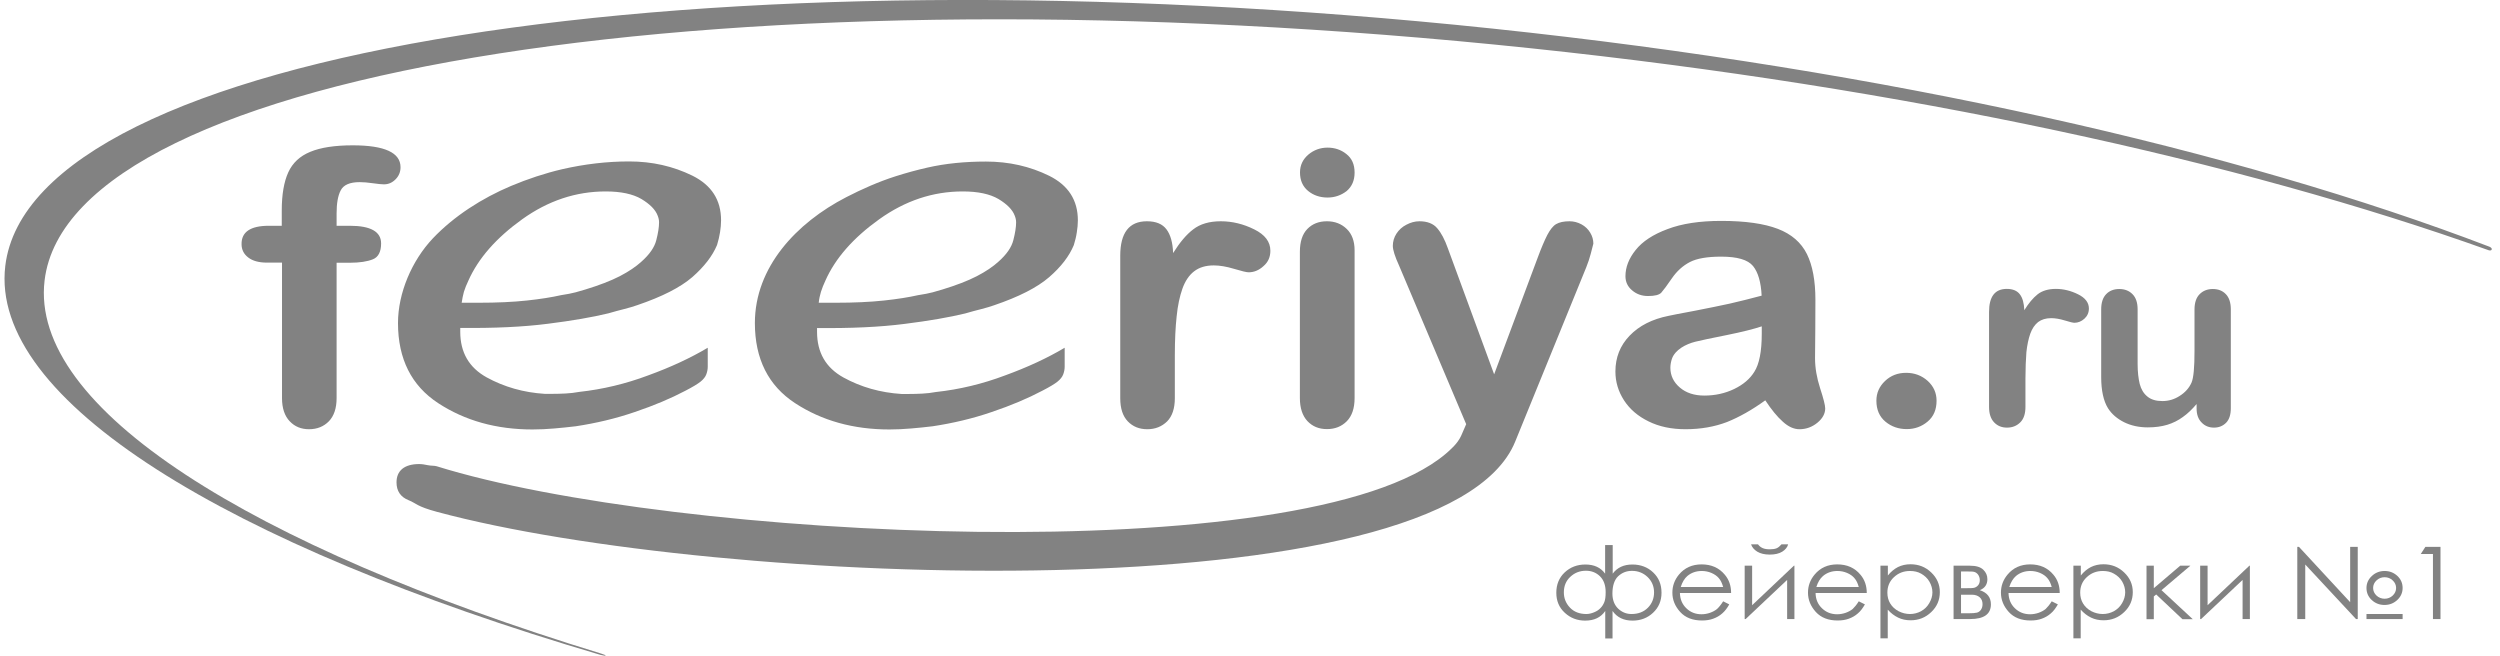 <svg width="61" height="16" viewBox="0 0 61 16" fill="none" xmlns="http://www.w3.org/2000/svg">
<g clip-path="url(#clip0)">
<path fill-rule="evenodd" clip-rule="evenodd" d="M6.559 5.509H6.875V5.136C6.875 4.745 6.929 4.435 7.034 4.205C7.139 3.975 7.317 3.808 7.572 3.704C7.824 3.599 8.171 3.546 8.608 3.546C9.385 3.546 9.773 3.725 9.773 4.08C9.773 4.196 9.732 4.295 9.652 4.375C9.569 4.459 9.477 4.498 9.366 4.498C9.315 4.498 9.225 4.489 9.098 4.471C8.971 4.453 8.866 4.444 8.776 4.444C8.534 4.444 8.381 4.513 8.314 4.644C8.244 4.775 8.213 4.966 8.213 5.211V5.509H8.537C9.044 5.509 9.299 5.653 9.299 5.939C9.299 6.142 9.232 6.274 9.098 6.327C8.964 6.381 8.776 6.411 8.537 6.411H8.213V9.715C8.213 9.962 8.149 10.15 8.025 10.279C7.9 10.407 7.738 10.473 7.54 10.473C7.349 10.473 7.193 10.41 7.069 10.279C6.945 10.15 6.881 9.959 6.881 9.715V6.408H6.515C6.317 6.408 6.164 6.366 6.056 6.282C5.948 6.199 5.894 6.091 5.894 5.957C5.89 5.659 6.113 5.509 6.559 5.509ZM28.666 8.67V9.715C28.666 9.968 28.602 10.156 28.478 10.282C28.35 10.407 28.191 10.473 27.994 10.473C27.799 10.473 27.643 10.41 27.519 10.282C27.395 10.153 27.334 9.965 27.334 9.715V6.241C27.334 5.68 27.551 5.399 27.984 5.399C28.207 5.399 28.363 5.465 28.462 5.596C28.561 5.727 28.615 5.921 28.624 6.175C28.784 5.918 28.946 5.724 29.115 5.596C29.284 5.465 29.507 5.399 29.787 5.399C30.067 5.399 30.338 5.465 30.602 5.596C30.867 5.727 30.997 5.9 30.997 6.118C30.997 6.271 30.943 6.396 30.828 6.494C30.717 6.596 30.596 6.644 30.465 6.644C30.418 6.644 30.3 6.617 30.112 6.56C29.924 6.503 29.758 6.476 29.615 6.476C29.421 6.476 29.261 6.524 29.137 6.62C29.013 6.715 28.917 6.858 28.85 7.046C28.784 7.235 28.736 7.458 28.71 7.721C28.682 7.978 28.666 8.294 28.666 8.67ZM33.052 6.106V9.712C33.052 9.962 32.988 10.15 32.861 10.279C32.733 10.407 32.574 10.47 32.377 10.47C32.179 10.47 32.023 10.404 31.899 10.273C31.778 10.141 31.717 9.953 31.717 9.712V6.145C31.717 5.897 31.778 5.712 31.899 5.587C32.02 5.462 32.179 5.399 32.377 5.399C32.571 5.399 32.733 5.462 32.861 5.587C32.988 5.709 33.052 5.886 33.052 6.106ZM32.392 4.82C32.208 4.82 32.048 4.766 31.918 4.659C31.787 4.551 31.72 4.402 31.72 4.208C31.72 4.029 31.791 3.886 31.924 3.772C32.058 3.659 32.217 3.602 32.392 3.602C32.565 3.602 32.721 3.653 32.851 3.758C32.985 3.862 33.052 4.011 33.052 4.211C33.052 4.402 32.988 4.551 32.858 4.662C32.727 4.763 32.571 4.82 32.392 4.82ZM35.654 10.628L35.775 10.35L34.138 6.482C34.036 6.259 33.985 6.097 33.985 5.999C33.985 5.894 34.014 5.793 34.074 5.7C34.132 5.611 34.211 5.536 34.316 5.483C34.418 5.429 34.523 5.399 34.635 5.399C34.826 5.399 34.973 5.456 35.068 5.569C35.167 5.683 35.253 5.847 35.329 6.062L36.457 9.133L37.524 6.276C37.61 6.044 37.687 5.865 37.754 5.733C37.824 5.602 37.894 5.512 37.97 5.468C38.047 5.423 38.155 5.399 38.295 5.399C38.397 5.399 38.492 5.423 38.588 5.474C38.68 5.524 38.751 5.593 38.801 5.677C38.852 5.76 38.878 5.853 38.878 5.945C38.865 6.002 38.843 6.082 38.814 6.193C38.785 6.3 38.751 6.408 38.706 6.518L36.97 10.777C35.25 15 17.507 14.335 10.665 12.49C10.156 12.353 10.162 12.281 9.968 12.204C9.773 12.126 9.675 11.98 9.675 11.771C9.675 11.628 9.722 11.517 9.815 11.44C9.907 11.365 10.044 11.323 10.226 11.323C10.296 11.323 10.366 11.335 10.436 11.35C10.519 11.368 10.598 11.359 10.656 11.377C16.402 13.168 31.864 13.953 35.272 11.076C35.368 10.992 35.565 10.831 35.654 10.628ZM43.073 9.768C42.751 10.001 42.439 10.177 42.14 10.297C41.837 10.413 41.499 10.473 41.127 10.473C40.783 10.473 40.483 10.41 40.225 10.282C39.967 10.156 39.767 9.986 39.626 9.768C39.486 9.55 39.416 9.318 39.416 9.064C39.416 8.724 39.531 8.431 39.763 8.19C39.996 7.948 40.311 7.787 40.716 7.706C40.799 7.688 41.009 7.646 41.346 7.584C41.681 7.518 41.968 7.461 42.207 7.408C42.446 7.354 42.703 7.288 42.984 7.214C42.968 6.885 42.898 6.644 42.774 6.491C42.646 6.336 42.388 6.262 41.996 6.262C41.659 6.262 41.404 6.306 41.235 6.393C41.063 6.482 40.916 6.614 40.795 6.79C40.674 6.966 40.588 7.082 40.537 7.139C40.486 7.196 40.378 7.223 40.212 7.223C40.063 7.223 39.932 7.178 39.824 7.085C39.716 6.996 39.661 6.879 39.661 6.739C39.661 6.521 39.744 6.306 39.91 6.1C40.076 5.891 40.334 5.721 40.687 5.59C41.038 5.456 41.474 5.39 41.999 5.39C42.586 5.39 43.044 5.456 43.379 5.584C43.713 5.712 43.949 5.918 44.089 6.199C44.226 6.476 44.296 6.85 44.296 7.315C44.296 7.608 44.296 7.855 44.293 8.058C44.293 8.261 44.29 8.491 44.287 8.739C44.287 8.972 44.328 9.216 44.411 9.473C44.494 9.727 44.535 9.891 44.535 9.965C44.535 10.094 44.471 10.21 44.344 10.315C44.217 10.419 44.07 10.473 43.908 10.473C43.771 10.473 43.637 10.413 43.503 10.291C43.363 10.168 43.223 9.995 43.073 9.768ZM42.987 7.963C42.793 8.028 42.506 8.1 42.136 8.175C41.764 8.249 41.506 8.303 41.362 8.339C41.136 8.396 40.872 8.533 40.795 8.754C40.773 8.819 40.757 8.9 40.757 8.972C40.757 9.163 40.834 9.324 40.987 9.455C41.139 9.586 41.34 9.652 41.585 9.652C41.85 9.652 42.092 9.598 42.315 9.491C42.538 9.383 42.7 9.243 42.805 9.073C42.926 8.885 42.987 8.575 42.987 8.139V7.963ZM46.526 10.47C46.325 10.47 46.15 10.41 46.004 10.288C45.857 10.165 45.784 9.995 45.784 9.777C45.784 9.589 45.854 9.431 45.994 9.297C46.134 9.163 46.306 9.097 46.51 9.097C46.714 9.097 46.889 9.163 47.036 9.294C47.179 9.425 47.252 9.586 47.252 9.777C47.252 9.992 47.182 10.162 47.036 10.285C46.892 10.407 46.72 10.47 46.526 10.47ZM49.421 9.231V9.927C49.421 10.094 49.38 10.222 49.294 10.306C49.211 10.389 49.103 10.434 48.972 10.434C48.842 10.434 48.74 10.392 48.657 10.306C48.574 10.219 48.533 10.094 48.533 9.93V7.611C48.533 7.237 48.676 7.049 48.966 7.049C49.112 7.049 49.218 7.094 49.284 7.181C49.351 7.267 49.386 7.396 49.393 7.569C49.498 7.399 49.606 7.27 49.718 7.181C49.829 7.094 49.979 7.049 50.164 7.049C50.348 7.049 50.53 7.094 50.705 7.181C50.88 7.267 50.969 7.384 50.969 7.527C50.969 7.628 50.931 7.712 50.858 7.778C50.785 7.843 50.702 7.876 50.616 7.876C50.584 7.876 50.504 7.858 50.38 7.819C50.256 7.781 50.145 7.763 50.049 7.763C49.918 7.763 49.813 7.796 49.73 7.858C49.648 7.924 49.584 8.016 49.539 8.142C49.495 8.267 49.463 8.416 49.444 8.592C49.431 8.772 49.421 8.983 49.421 9.231ZM53.597 9.965V9.858C53.492 9.983 53.381 10.091 53.263 10.174C53.145 10.261 53.018 10.323 52.881 10.365C52.74 10.407 52.584 10.428 52.406 10.428C52.193 10.428 51.998 10.386 51.83 10.303C51.661 10.219 51.527 10.106 51.434 9.959C51.326 9.783 51.269 9.53 51.269 9.198V7.551C51.269 7.384 51.31 7.261 51.39 7.178C51.47 7.094 51.578 7.052 51.709 7.052C51.842 7.052 51.951 7.094 52.033 7.178C52.116 7.261 52.158 7.384 52.158 7.551V8.882C52.158 9.073 52.177 9.237 52.209 9.368C52.244 9.5 52.304 9.601 52.397 9.676C52.486 9.75 52.607 9.786 52.763 9.786C52.913 9.786 53.053 9.745 53.183 9.661C53.317 9.577 53.413 9.47 53.473 9.336C53.524 9.219 53.546 8.96 53.546 8.563V7.551C53.546 7.387 53.588 7.261 53.671 7.178C53.754 7.094 53.862 7.052 53.992 7.052C54.126 7.052 54.231 7.094 54.311 7.178C54.391 7.261 54.432 7.384 54.432 7.551V9.959C54.432 10.118 54.394 10.237 54.317 10.315C54.241 10.392 54.142 10.434 54.021 10.434C53.9 10.434 53.798 10.392 53.722 10.312C53.636 10.228 53.597 10.112 53.597 9.965Z" fill="#828282"/>
<path fill-rule="evenodd" clip-rule="evenodd" d="M17.269 8.485V8.947C17.269 8.977 17.266 9.01 17.26 9.04C17.253 9.07 17.247 9.103 17.234 9.133C17.212 9.195 17.164 9.255 17.094 9.312C17.024 9.368 16.9 9.443 16.722 9.535C16.371 9.72 15.96 9.894 15.492 10.052C15.024 10.213 14.543 10.326 14.049 10.401C13.874 10.422 13.699 10.44 13.52 10.455C13.345 10.47 13.17 10.479 12.992 10.479C12.112 10.479 11.345 10.264 10.692 9.837C10.039 9.41 9.711 8.756 9.711 7.882C9.711 7.151 10.048 6.36 10.561 5.817C11.08 5.271 11.762 4.835 12.472 4.536C12.87 4.369 13.297 4.226 13.724 4.127C14.259 4.005 14.804 3.939 15.352 3.939C15.912 3.939 16.425 4.056 16.894 4.286C17.362 4.518 17.594 4.88 17.594 5.375C17.594 5.468 17.585 5.566 17.569 5.667C17.553 5.772 17.527 5.873 17.496 5.978C17.384 6.246 17.183 6.506 16.894 6.76C16.601 7.013 16.155 7.24 15.549 7.446C15.46 7.476 15.358 7.509 15.237 7.539C15.116 7.569 14.986 7.604 14.842 7.646C14.457 7.739 13.966 7.825 13.367 7.9C12.768 7.977 12.055 8.01 11.23 8.001C11.23 8.01 11.23 8.025 11.23 8.04C11.23 8.055 11.23 8.073 11.23 8.094C11.23 8.598 11.443 8.968 11.873 9.207C12.303 9.443 12.775 9.577 13.291 9.61C13.323 9.61 13.355 9.61 13.383 9.61C13.412 9.61 13.441 9.61 13.473 9.61C13.584 9.61 13.692 9.607 13.804 9.601C13.915 9.595 14.024 9.583 14.135 9.562C14.705 9.5 15.269 9.365 15.817 9.159C16.368 8.959 16.852 8.733 17.269 8.485ZM14.651 15.979C5.525 13.29 -0.263 9.759 0.129 6.488C0.757 1.247 17.011 -1.346 36.423 0.698C46.024 1.71 54.599 3.668 60.743 6.02C60.836 6.058 60.804 6.133 60.724 6.106C54.659 3.933 46.473 2.137 37.366 1.179C17.954 -0.866 1.706 1.671 1.088 6.843C0.715 9.956 6.089 13.317 14.664 15.946C14.839 16 14.794 16.015 14.651 15.979ZM11.265 7.387C11.341 7.387 11.415 7.387 11.479 7.387C11.545 7.387 11.609 7.387 11.676 7.387C12.128 7.387 12.52 7.369 12.854 7.333C13.189 7.297 13.469 7.252 13.689 7.202C13.832 7.181 13.95 7.157 14.043 7.133C14.135 7.106 14.215 7.085 14.282 7.064C14.622 6.96 14.903 6.852 15.123 6.739C15.342 6.625 15.518 6.506 15.651 6.384C15.849 6.208 15.97 6.035 16.014 5.858C16.059 5.682 16.081 5.539 16.081 5.426C16.081 5.396 16.078 5.366 16.072 5.342C16.065 5.315 16.059 5.288 16.046 5.259C15.992 5.115 15.858 4.981 15.651 4.856C15.441 4.733 15.151 4.671 14.778 4.671C14.052 4.671 13.374 4.897 12.74 5.351C12.109 5.805 11.67 6.303 11.428 6.849C11.383 6.942 11.348 7.031 11.319 7.121C11.297 7.205 11.278 7.294 11.265 7.387ZM25.978 8.485V8.947C25.978 8.977 25.975 9.01 25.969 9.04C25.962 9.07 25.956 9.103 25.943 9.133C25.921 9.195 25.873 9.255 25.803 9.312C25.733 9.368 25.609 9.443 25.43 9.535C25.08 9.72 24.669 9.894 24.201 10.052C23.733 10.213 23.252 10.326 22.758 10.401C22.583 10.422 22.407 10.44 22.229 10.455C22.054 10.47 21.879 10.479 21.7 10.479C20.821 10.479 20.053 10.264 19.4 9.837C18.747 9.41 18.419 8.756 18.419 7.882C18.419 6.518 19.432 5.438 20.649 4.811C21.031 4.614 21.442 4.432 21.853 4.301C22.108 4.22 22.369 4.148 22.63 4.089C23.064 3.99 23.541 3.942 24.057 3.942C24.618 3.942 25.131 4.059 25.599 4.289C26.067 4.521 26.3 4.883 26.3 5.378C26.3 5.47 26.29 5.569 26.274 5.67C26.259 5.775 26.233 5.876 26.201 5.981C26.09 6.249 25.892 6.509 25.599 6.763C25.306 7.016 24.86 7.243 24.255 7.449C24.166 7.479 24.064 7.512 23.943 7.542C23.822 7.572 23.691 7.607 23.548 7.649C23.162 7.742 22.672 7.828 22.073 7.903C21.474 7.98 20.761 8.013 19.936 8.004C19.936 8.013 19.936 8.028 19.936 8.043C19.936 8.058 19.936 8.076 19.936 8.097C19.936 8.601 20.149 8.971 20.579 9.21C21.009 9.446 21.48 9.58 21.997 9.613C22.028 9.613 22.06 9.613 22.086 9.613C22.114 9.613 22.143 9.613 22.175 9.613C22.286 9.613 22.395 9.61 22.506 9.604C22.618 9.598 22.726 9.586 22.837 9.565C23.411 9.503 23.971 9.368 24.519 9.162C25.077 8.959 25.561 8.733 25.978 8.485ZM19.977 7.387C20.053 7.387 20.127 7.387 20.19 7.387C20.257 7.387 20.321 7.387 20.388 7.387C20.837 7.387 21.232 7.369 21.567 7.333C21.901 7.297 22.181 7.252 22.401 7.202C22.544 7.181 22.662 7.157 22.755 7.133C22.847 7.106 22.927 7.085 22.994 7.064C23.334 6.96 23.615 6.852 23.834 6.739C24.054 6.625 24.229 6.506 24.363 6.384C24.561 6.208 24.682 6.035 24.726 5.858C24.771 5.682 24.793 5.539 24.793 5.426C24.793 5.396 24.79 5.366 24.784 5.342C24.777 5.315 24.771 5.288 24.758 5.259C24.704 5.115 24.57 4.981 24.363 4.856C24.153 4.733 23.863 4.671 23.49 4.671C22.764 4.671 22.086 4.897 21.452 5.351C20.818 5.805 20.381 6.303 20.139 6.849C20.095 6.942 20.06 7.031 20.031 7.121C20.006 7.205 19.986 7.294 19.977 7.387Z" fill="#828282"/>
<path d="M39.171 13.299H39.35V13.997C39.461 13.848 39.62 13.774 39.831 13.774C40.031 13.774 40.203 13.839 40.337 13.967C40.474 14.096 40.541 14.26 40.541 14.463C40.541 14.663 40.471 14.824 40.334 14.952C40.197 15.081 40.028 15.143 39.834 15.143C39.62 15.143 39.458 15.066 39.346 14.908V15.579H39.168V14.908C39.06 15.066 38.897 15.143 38.678 15.143C38.486 15.143 38.321 15.081 38.181 14.952C38.041 14.824 37.974 14.66 37.974 14.463C37.974 14.263 38.041 14.096 38.178 13.967C38.315 13.839 38.483 13.774 38.684 13.774C38.897 13.774 39.057 13.848 39.165 13.997V13.299H39.171ZM38.158 14.454C38.158 14.6 38.209 14.723 38.308 14.827C38.407 14.931 38.541 14.982 38.709 14.982C38.767 14.982 38.831 14.967 38.894 14.941C38.961 14.914 39.015 14.878 39.053 14.836C39.095 14.794 39.123 14.746 39.146 14.69C39.168 14.633 39.178 14.556 39.178 14.448C39.178 14.278 39.13 14.15 39.038 14.06C38.945 13.97 38.831 13.926 38.697 13.926C38.547 13.926 38.42 13.976 38.315 14.075C38.209 14.173 38.158 14.302 38.158 14.454ZM39.343 14.484C39.343 14.639 39.391 14.761 39.483 14.851C39.579 14.941 39.687 14.982 39.808 14.982C39.974 14.982 40.108 14.931 40.21 14.827C40.312 14.723 40.359 14.597 40.359 14.454C40.359 14.305 40.305 14.179 40.2 14.078C40.095 13.979 39.968 13.929 39.821 13.929C39.687 13.929 39.576 13.973 39.48 14.063C39.391 14.15 39.343 14.293 39.343 14.484Z" fill="#828282"/>
<path d="M42.045 14.672L42.194 14.747C42.144 14.836 42.089 14.911 42.023 14.967C41.959 15.024 41.886 15.066 41.803 15.096C41.723 15.126 41.631 15.14 41.529 15.14C41.303 15.14 41.124 15.072 40.997 14.932C40.869 14.791 40.806 14.636 40.806 14.46C40.806 14.296 40.86 14.147 40.968 14.018C41.105 13.854 41.29 13.771 41.519 13.771C41.755 13.771 41.946 13.854 42.086 14.024C42.188 14.144 42.239 14.293 42.239 14.469H40.99C40.994 14.621 41.045 14.744 41.147 14.842C41.245 14.938 41.37 14.988 41.516 14.988C41.586 14.988 41.656 14.976 41.723 14.953C41.79 14.929 41.847 14.899 41.895 14.86C41.94 14.818 41.991 14.758 42.045 14.672ZM42.045 14.323C42.019 14.233 41.987 14.162 41.94 14.108C41.895 14.054 41.834 14.012 41.758 13.979C41.682 13.947 41.605 13.932 41.522 13.932C41.385 13.932 41.267 13.974 41.172 14.054C41.102 14.114 41.048 14.203 41.01 14.323H42.045Z" fill="#828282"/>
<path d="M42.752 13.803V14.767L43.771 13.803H43.784V15.105H43.606V14.15L42.593 15.105H42.57V13.803H42.752ZM42.726 13.281H42.895C42.924 13.323 42.962 13.353 43.01 13.374C43.058 13.395 43.115 13.403 43.185 13.403C43.252 13.403 43.309 13.395 43.351 13.377C43.392 13.359 43.43 13.326 43.469 13.281H43.631C43.612 13.353 43.564 13.412 43.488 13.46C43.411 13.508 43.309 13.532 43.182 13.532C43.058 13.532 42.956 13.508 42.876 13.46C42.8 13.412 42.749 13.353 42.726 13.281Z" fill="#828282"/>
<path d="M45.354 14.672L45.504 14.747C45.453 14.836 45.399 14.911 45.332 14.967C45.268 15.024 45.195 15.066 45.112 15.096C45.033 15.126 44.94 15.14 44.838 15.14C44.612 15.14 44.434 15.072 44.306 14.932C44.179 14.791 44.115 14.636 44.115 14.46C44.115 14.296 44.169 14.147 44.278 14.018C44.415 13.854 44.599 13.771 44.829 13.771C45.065 13.771 45.256 13.854 45.396 14.024C45.498 14.144 45.549 14.293 45.549 14.469H44.3C44.303 14.621 44.354 14.744 44.456 14.842C44.555 14.938 44.679 14.988 44.826 14.988C44.896 14.988 44.966 14.976 45.033 14.953C45.099 14.929 45.157 14.899 45.205 14.86C45.249 14.818 45.3 14.758 45.354 14.672ZM45.354 14.323C45.329 14.233 45.297 14.162 45.249 14.108C45.205 14.054 45.144 14.012 45.068 13.979C44.991 13.947 44.915 13.932 44.832 13.932C44.695 13.932 44.577 13.974 44.482 14.054C44.411 14.114 44.357 14.203 44.319 14.323H45.354Z" fill="#828282"/>
<path d="M45.886 13.803H46.064V14.042C46.135 13.953 46.217 13.884 46.31 13.836C46.402 13.791 46.504 13.768 46.615 13.768C46.813 13.768 46.982 13.833 47.122 13.968C47.262 14.102 47.332 14.26 47.332 14.448C47.332 14.639 47.262 14.803 47.122 14.935C46.982 15.069 46.816 15.135 46.619 15.135C46.507 15.135 46.405 15.114 46.313 15.069C46.221 15.024 46.138 14.961 46.061 14.875V15.576H45.883V13.803H45.886ZM46.603 13.932C46.447 13.932 46.319 13.983 46.211 14.084C46.103 14.185 46.052 14.311 46.052 14.46C46.052 14.559 46.074 14.648 46.122 14.726C46.169 14.803 46.236 14.866 46.326 14.914C46.415 14.959 46.507 14.982 46.603 14.982C46.698 14.982 46.788 14.959 46.873 14.914C46.959 14.866 47.026 14.8 47.074 14.717C47.122 14.633 47.151 14.547 47.151 14.454C47.151 14.362 47.125 14.275 47.077 14.191C47.029 14.108 46.959 14.045 46.877 13.998C46.794 13.95 46.702 13.932 46.603 13.932Z" fill="#828282"/>
<path d="M48.072 15.105H47.667V13.803H48.065C48.218 13.803 48.326 13.836 48.393 13.902C48.46 13.967 48.492 14.042 48.492 14.132C48.492 14.263 48.428 14.352 48.307 14.4C48.489 14.46 48.578 14.576 48.578 14.746C48.578 14.985 48.409 15.105 48.072 15.105ZM47.849 13.947V14.352H47.966C48.072 14.352 48.142 14.35 48.173 14.341C48.205 14.332 48.237 14.314 48.266 14.281C48.294 14.248 48.307 14.206 48.307 14.155C48.307 14.102 48.291 14.057 48.263 14.018C48.234 13.982 48.202 13.962 48.167 13.953C48.132 13.944 48.065 13.944 47.963 13.944H47.849V13.947ZM47.849 14.508V14.964H48.04C48.129 14.964 48.196 14.958 48.234 14.949C48.272 14.941 48.307 14.917 48.333 14.881C48.358 14.845 48.374 14.8 48.374 14.743C48.374 14.672 48.352 14.615 48.304 14.573C48.256 14.532 48.193 14.511 48.116 14.511H47.849V14.508Z" fill="#828282"/>
<path d="M50.062 14.672L50.212 14.747C50.161 14.836 50.107 14.911 50.04 14.967C49.976 15.024 49.903 15.066 49.82 15.096C49.741 15.126 49.648 15.14 49.546 15.14C49.32 15.14 49.142 15.072 49.014 14.932C48.887 14.791 48.823 14.636 48.823 14.46C48.823 14.296 48.877 14.147 48.986 14.018C49.123 13.854 49.307 13.771 49.537 13.771C49.773 13.771 49.964 13.854 50.104 14.024C50.206 14.144 50.257 14.293 50.257 14.469H49.008C49.011 14.621 49.062 14.744 49.164 14.842C49.263 14.938 49.387 14.988 49.534 14.988C49.604 14.988 49.674 14.976 49.741 14.953C49.807 14.929 49.865 14.899 49.913 14.86C49.957 14.818 50.008 14.758 50.062 14.672ZM50.062 14.323C50.037 14.233 50.005 14.162 49.957 14.108C49.913 14.054 49.852 14.012 49.776 13.979C49.699 13.947 49.623 13.932 49.54 13.932C49.403 13.932 49.285 13.974 49.19 14.054C49.12 14.114 49.065 14.203 49.027 14.323H50.062Z" fill="#828282"/>
<path d="M50.594 13.803H50.772V14.042C50.843 13.953 50.925 13.884 51.018 13.836C51.11 13.791 51.212 13.768 51.324 13.768C51.521 13.768 51.69 13.833 51.83 13.968C51.97 14.102 52.04 14.26 52.04 14.448C52.04 14.639 51.97 14.803 51.83 14.935C51.69 15.069 51.524 15.135 51.327 15.135C51.215 15.135 51.113 15.114 51.021 15.069C50.928 15.024 50.846 14.961 50.769 14.875V15.576H50.591V13.803H50.594ZM51.307 13.932C51.151 13.932 51.024 13.983 50.916 14.084C50.807 14.185 50.757 14.311 50.757 14.46C50.757 14.559 50.779 14.648 50.827 14.726C50.874 14.803 50.941 14.866 51.03 14.914C51.12 14.959 51.212 14.982 51.307 14.982C51.403 14.982 51.492 14.959 51.578 14.914C51.664 14.866 51.731 14.8 51.779 14.717C51.827 14.633 51.855 14.547 51.855 14.454C51.855 14.362 51.83 14.275 51.782 14.191C51.734 14.108 51.664 14.045 51.581 13.998C51.499 13.95 51.41 13.932 51.307 13.932Z" fill="#828282"/>
<path d="M52.375 13.803H52.553V14.352L53.197 13.803H53.445L52.741 14.4L53.503 15.108H53.251L52.611 14.505L52.553 14.553V15.108H52.375V13.803Z" fill="#828282"/>
<path d="M53.865 13.803V14.767L54.885 13.803H54.897V15.105H54.719V14.15L53.706 15.105H53.684V13.803H53.865Z" fill="#828282"/>
<path d="M56.054 15.105V13.344H56.095L57.344 14.693V13.344H57.529V15.105H57.487L56.248 13.774V15.105H56.054ZM58.624 14.347C58.624 14.46 58.58 14.559 58.494 14.639C58.408 14.72 58.303 14.761 58.181 14.761C58.06 14.761 57.955 14.72 57.869 14.639C57.783 14.559 57.742 14.46 57.742 14.347C57.742 14.233 57.786 14.135 57.873 14.054C57.959 13.973 58.064 13.932 58.185 13.932C58.306 13.932 58.411 13.973 58.497 14.054C58.583 14.135 58.624 14.233 58.624 14.347ZM57.742 14.982H58.624V15.105H57.742V14.982ZM58.465 14.347C58.465 14.275 58.436 14.212 58.382 14.162C58.328 14.111 58.261 14.084 58.185 14.084C58.108 14.084 58.041 14.111 57.987 14.162C57.933 14.212 57.904 14.275 57.904 14.347C57.904 14.418 57.933 14.481 57.987 14.532C58.041 14.582 58.108 14.609 58.185 14.609C58.261 14.609 58.328 14.582 58.382 14.532C58.436 14.481 58.465 14.418 58.465 14.347Z" fill="#828282"/>
<path d="M59.179 13.344H59.548V15.105H59.364V13.517H59.067L59.179 13.344Z" fill="#828282"/>
</g>
<defs>
<clipPath id="clip0">
<rect width="60.694" height="16" fill="white" transform="translate(0.109)"/>
</clipPath>
</defs>
</svg>
